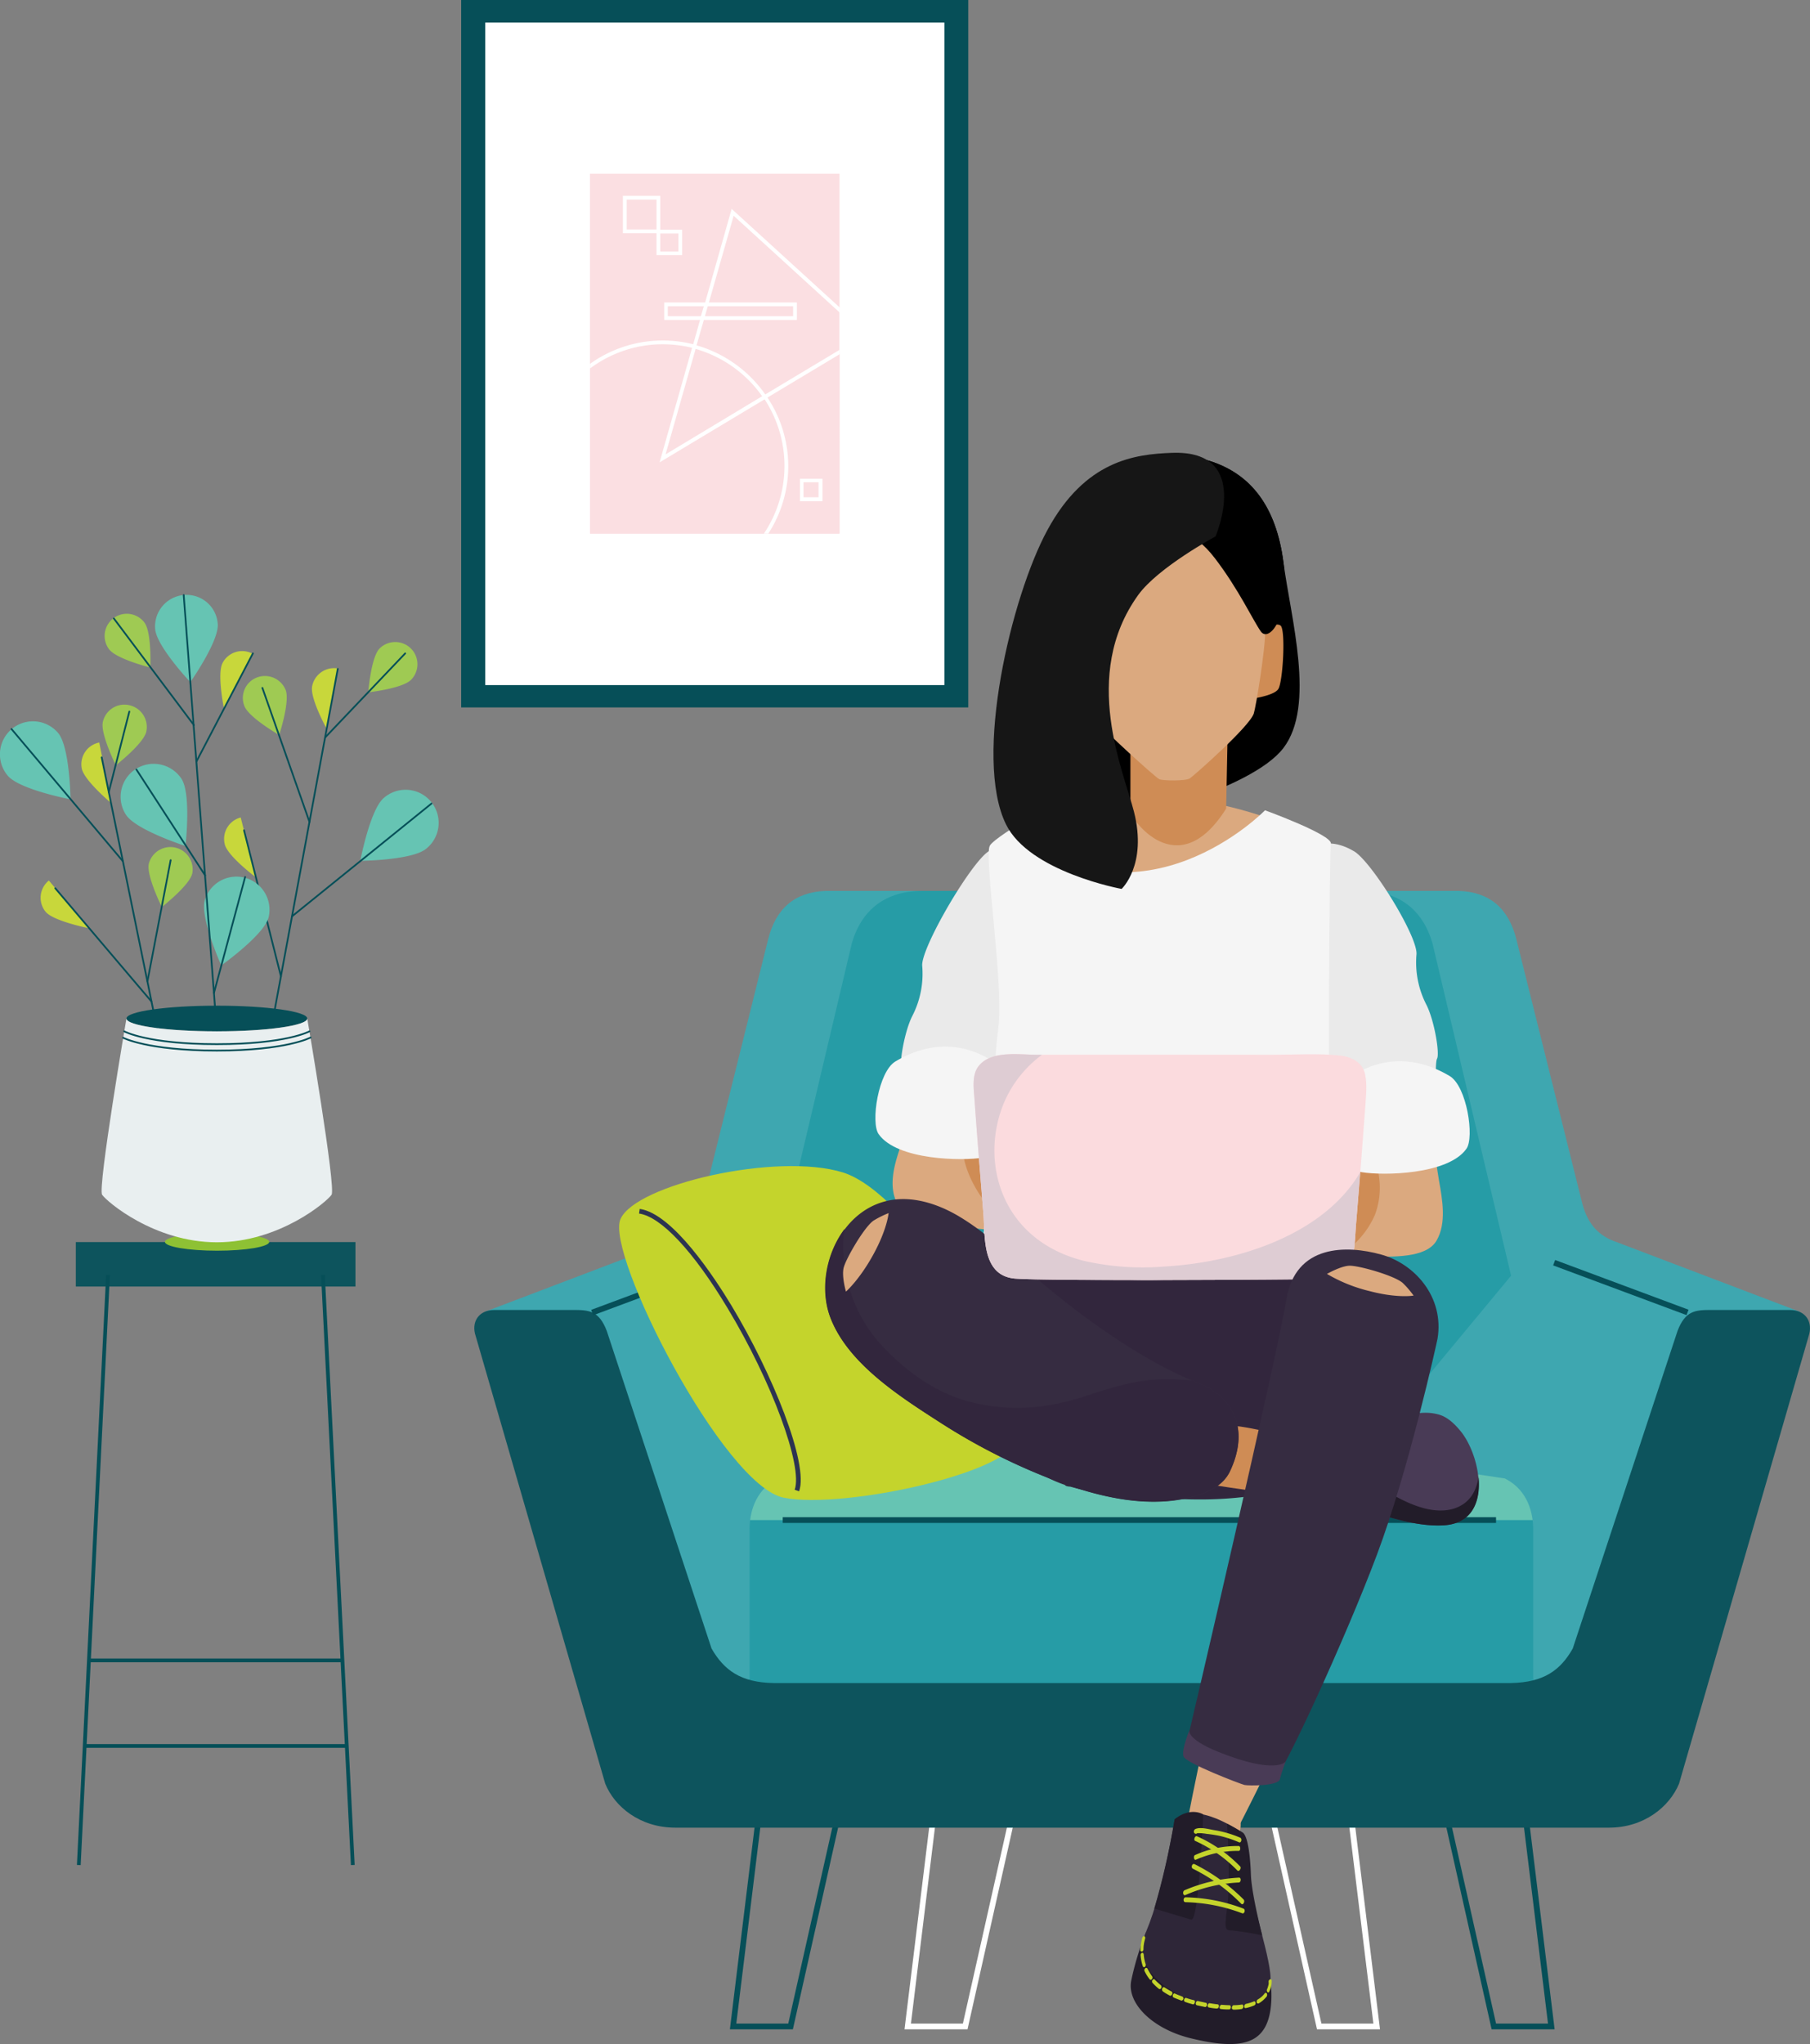 <svg id="ilustracion" xmlns="http://www.w3.org/2000/svg" xmlns:xlink="http://www.w3.org/1999/xlink" width="520.008" height="587" viewBox="0 0 520.008 587">
  <rect x="0" y="0" width="520.008" height="587" fill="#808080" stroke="none"/>
  <defs>
    <clipPath id="clip-path">
      <rect id="Rectángulo_5539" data-name="Rectángulo 5539" width="520.008" height="586.999" fill="none"/>
    </clipPath>
    <clipPath id="clip-path-2">
      <rect id="Rectángulo_5540" data-name="Rectángulo 5540" width="38.485" height="8.002" fill="none"/>
    </clipPath>
    <clipPath id="clip-path-4">
      <path id="Trazado_26978" data-name="Trazado 26978" d="M451.442,371.937s-4.127,1.523-5.969,4.636,4.128,40.2,2.413,52.519-2.6,52.71-5.271,66.49,0,35.881,0,35.881,17.336-12.511,53.471-12.511,53.662,11.3,53.662,11.3-5.27-52.265-6.287-64.2c-1.016-11.876-.445-87.511,0-90.05s-18.924-9.59-18.924-9.59-35.119,36.135-73.1,5.526" transform="translate(-441.43 -366.411)" fill="none"/>
    </clipPath>
  </defs>
  <rect id="Rectángulo_5525" data-name="Rectángulo 5525" width="145.682" height="203.155" transform="translate(132.495)" fill="#064f58"/>
  <rect id="Rectángulo_5526" data-name="Rectángulo 5526" width="131.901" height="190.263" transform="translate(139.417 6.478)" fill="#fff"/>
  <rect id="Rectángulo_5527" data-name="Rectángulo 5527" width="71.634" height="103.324" transform="translate(169.519 49.916)" fill="#fbdfe2"/>
  <g id="Grupo_29646" data-name="Grupo 29646" transform="translate(0 0.001)">
    <g id="Grupo_29645" data-name="Grupo 29645" clip-path="url(#clip-path)">
      <path id="Trazado_26914" data-name="Trazado 26914" d="M316.82,210.031a34.873,34.873,0,0,0,.19-38.548l-30.165,18.1,9.335-32.9a33.809,33.809,0,0,0-8.446-1.016,34.492,34.492,0,0,0-20.83,6.922v47.439Z" transform="translate(-97.405 -56.811)" fill="#fbdfe2"/>
      <rect id="Rectángulo_5528" data-name="Rectángulo 5528" width="5.207" height="5.207" transform="translate(189.695 67.043)" fill="#fbdfe2"/>
      <rect id="Rectángulo_5529" data-name="Rectángulo 5529" width="8.573" height="8.573" transform="translate(180.042 57.327)" fill="#fbdfe2"/>
      <path id="Trazado_26915" data-name="Trazado 26915" d="M296.5,127.533l1.969-6.986H288.178V115.53h11.749l7.621-26.863,30.991,28.26V78.57H266.9v54.551a35.936,35.936,0,0,1,29.594-5.589M276.367,95.717v-10.8H287.1v9.653h6.287v7.367h-7.367V95.653h-9.652Z" transform="translate(-97.405 -28.674)" fill="#fbdfe2"/>
      <path id="Trazado_26916" data-name="Trazado 26916" d="M367.944,160.17,347.3,172.554a35.828,35.828,0,0,1,.191,39.12h20.449Zm-4.89,42.231h-6.478v-6.478h6.478Z" transform="translate(-126.746 -58.453)" fill="#fbdfe2"/>
      <path id="Trazado_26917" data-name="Trazado 26917" d="M325.674,97.57l-7.113,24.894h25.275v5.017H317.1l-2.1,7.3a36.032,36.032,0,0,1,19.75,14.1l21.274-12.765v-10.8Z" transform="translate(-114.958 -35.607)" fill="#fbdfe2"/>
      <rect id="Rectángulo_5530" data-name="Rectángulo 5530" width="4.318" height="4.318" transform="translate(230.847 138.487)" fill="#fbdfe2"/>
      <path id="Trazado_26918" data-name="Trazado 26918" d="M344.243,138.47H319.73l-.826,2.858h25.339Z" transform="translate(-116.382 -50.534)" fill="#fbdfe2"/>
      <path id="Trazado_26919" data-name="Trazado 26919" d="M312.456,138.47H302.1v2.858h9.526Z" transform="translate(-110.251 -50.534)" fill="#fbdfe2"/>
      <path id="Trazado_26920" data-name="Trazado 26920" d="M309.741,157.77,301.1,188.062l27.752-16.638a35.1,35.1,0,0,0-19.115-13.654" transform="translate(-109.886 -57.577)" fill="#fbdfe2"/>
      <path id="Trazado_26921" data-name="Trazado 26921" d="M386.917,146.908l-7.113,4.318v1.207L388.7,147.1,379.8,138.97v1.461Z" transform="translate(-138.607 -50.716)" fill="#fff"/>
      <path id="Trazado_26922" data-name="Trazado 26922" d="M317.936,148.64l20.639-12.384v-1.27L317.3,147.751a36.26,36.26,0,0,0-19.75-14.1l2.1-7.3h26.736v-5.017H301.107l7.113-24.894,30.419,27.752V122.73L307.648,94.47l-7.621,26.863H288.278v5.017h10.288l-1.969,6.986A35.936,35.936,0,0,0,267,138.924v1.334a34.909,34.909,0,0,1,20.83-6.922,36.621,36.621,0,0,1,8.446,1.016l-9.335,32.9,30.165-18.1a34.873,34.873,0,0,1-.191,38.548h1.27a35.56,35.56,0,0,0-.254-39.056m-17.147-26.228H325.3v2.858H299.964Zm-11.495,2.858v-2.858h10.351l-.826,2.858Zm-.635,39.691,8.637-30.292a35.31,35.31,0,0,1,19.115,13.59Z" transform="translate(-97.441 -34.476)" fill="#fff"/>
      <path id="Trazado_26923" data-name="Trazado 26923" d="M361.8,222.948h6.541V216.47h-6.478v6.478Zm1.08-5.461H367.2V221.8h-4.318Z" transform="translate(-132.038 -78.999)" fill="#fff"/>
      <path id="Trazado_26924" data-name="Trazado 26924" d="M298.824,105.653V98.286h-6.287V88.57H281.8V99.3h9.653v6.287h7.367Zm-6.287-6.287h5.207v5.207h-5.207Zm-9.653-1.08V89.65h8.573v8.573h-8.573Z" transform="translate(-102.842 -32.323)" fill="#fff"/>
      <rect id="Rectángulo_5531" data-name="Rectángulo 5531" width="80.335" height="12.765" transform="translate(21.786 356.693)" fill="#0d545d"/>
      <rect id="Rectángulo_5532" data-name="Rectángulo 5532" width="169.691" height="1.08" transform="translate(22.098 535.572) rotate(-87.164)" fill="#064f58"/>
      <rect id="Rectángulo_5533" data-name="Rectángulo 5533" width="1.08" height="169.682" transform="translate(92.236 366.151) rotate(-2.899)" fill="#064f58"/>
      <rect id="Rectángulo_5534" data-name="Rectángulo 5534" width="75.318" height="1.08" transform="translate(24.326 500.851)" fill="#064f58"/>
      <rect id="Rectángulo_5535" data-name="Rectángulo 5535" width="72.841" height="1.08" transform="translate(25.532 476.274)" fill="#064f58"/>
      <path id="Trazado_26925" data-name="Trazado 26925" d="M104.579,560.11c0,1.4-6.732,2.54-14.987,2.54S74.6,561.507,74.6,560.11s6.732-2.54,14.987-2.54c8.319.063,14.987,1.143,14.987,2.54" transform="translate(-27.226 -203.481)" fill="#8ec134"/>
      <path id="Trazado_26926" data-name="Trazado 26926" d="M83.178,454.77c14.345,0,25.974,1.649,25.974,3.683s-11.63,3.683-25.974,3.683S57.2,460.487,57.2,458.453s11.629-3.683,25.974-3.683" transform="translate(-20.876 -165.965)" fill="#064f58"/>
      <path id="Trazado_26927" data-name="Trazado 26927" d="M122.145,309.675c1.334,3.239-1.842,12.955-1.842,12.955s-8.637-4.953-9.97-8.256a6.292,6.292,0,0,1,3.556-8.256,6.421,6.421,0,0,1,8.256,3.556" transform="translate(-40.093 -111.556)" fill="#9fca53"/>
      <path id="Trazado_26928" data-name="Trazado 26928" d="M178.925,301.125c-2.477,2.54-12.321,3.62-12.321,3.62s.762-10.034,3.239-12.574a6.377,6.377,0,0,1,9.082,8.954" transform="translate(-60.801 -105.927)" fill="#9fca53"/>
      <path id="Trazado_26929" data-name="Trazado 26929" d="M101.586,377.418c.889,3.429,8.891,9.4,8.891,9.4l-4.318-17.146a6.344,6.344,0,0,0-4.572,7.748" transform="translate(-36.999 -134.908)" fill="#c8d73b"/>
      <path id="Trazado_26930" data-name="Trazado 26930" d="M141.171,307.364c-.635,3.493,4.191,12.193,4.191,12.193l3.175-17.337a6.429,6.429,0,0,0-7.367,5.144" transform="translate(-51.498 -110.261)" fill="#c8d73b"/>
      <path id="Trazado_26931" data-name="Trazado 26931" d="M181.865,374.209c-4.064,3.3-18.861,3.429-18.861,3.429s2.794-14.8,6.8-18.1a9.5,9.5,0,1,1,12.066,14.67" transform="translate(-59.487 -130.43)" fill="#66c4b3"/>
      <line id="Línea_143" data-name="Línea 143" y1="103.324" x2="19.115" transform="translate(77.924 192.086)" fill="none" stroke="#064f58" stroke-linecap="round" stroke-linejoin="round" stroke-width="0.5"/>
      <line id="Línea_144" data-name="Línea 144" x1="10.605" y1="41.977" transform="translate(70.113 238.445)" fill="none" stroke="#064f58" stroke-linecap="round" stroke-linejoin="round" stroke-width="0.5"/>
      <line id="Línea_145" data-name="Línea 145" y1="32.388" x2="40.072" transform="translate(83.894 230.761)" fill="none" stroke="#064f58" stroke-linecap="round" stroke-linejoin="round" stroke-width="0.5"/>
      <line id="Línea_146" data-name="Línea 146" x2="13.527" y2="38.484" transform="translate(75.384 197.547)" fill="none" stroke="#064f58" stroke-linecap="round" stroke-linejoin="round" stroke-width="0.5"/>
      <line id="Línea_147" data-name="Línea 147" y1="24.132" x2="22.989" transform="translate(93.42 187.641)" fill="none" stroke="#064f58" stroke-linecap="round" stroke-linejoin="round" stroke-width="0.5"/>
      <path id="Trazado_26932" data-name="Trazado 26932" d="M58.733,280.022c2.159,2.794,1.715,12.955,1.715,12.955s-9.653-2.413-11.812-5.207a6.364,6.364,0,1,1,10.1-7.748" transform="translate(-17.261 -101.272)" fill="#9fca53"/>
      <path id="Trazado_26933" data-name="Trazado 26933" d="M100.332,297.812c-1.651,3.112.381,13.019.381,13.019l8.192-15.686a6.345,6.345,0,0,0-8.573,2.667" transform="translate(-36.38 -107.441)" fill="#c8d73b"/>
      <path id="Trazado_26934" data-name="Trazado 26934" d="M88.156,277.3c.444,4.953-7.875,16.766-7.875,16.766s-9.716-10.288-10.1-15.241a9.038,9.038,0,0,1,8.256-9.78,8.944,8.944,0,0,1,9.717,8.256" transform="translate(-25.6 -98.174)" fill="#66c4b3"/>
      <path id="Trazado_26935" data-name="Trazado 26935" d="M110.848,408.009c-1.334,5.08-13.591,13.781-13.591,13.781s-6.1-13.59-4.763-18.671a9.5,9.5,0,0,1,18.354,4.89" transform="translate(-33.686 -144.543)" fill="#66c4b3"/>
      <path id="Trazado_26936" data-name="Trazado 26936" d="M72.056,349.7c2.858,4.382,1.143,19.306,1.143,19.306s-14.225-4.572-17.083-8.954a9.469,9.469,0,0,1,2.794-13.146A9.594,9.594,0,0,1,72.056,349.7" transform="translate(-19.915 -126.054)" fill="#66c4b3"/>
      <line id="Línea_148" data-name="Línea 148" x2="9.526" y2="125.297" transform="translate(52.776 170.875)" fill="none" stroke="#064f58" stroke-linecap="round" stroke-linejoin="round" stroke-width="0.5"/>
      <line id="Línea_149" data-name="Línea 149" x2="22.989" y2="30.61" transform="translate(32.708 177.607)" fill="none" stroke="#064f58" stroke-linecap="round" stroke-linejoin="round" stroke-width="0.5"/>
      <line id="Línea_150" data-name="Línea 150" x1="16.194" y2="30.991" transform="translate(56.459 187.641)" fill="none" stroke="#064f58" stroke-linecap="round" stroke-linejoin="round" stroke-width="0.5"/>
      <line id="Línea_151" data-name="Línea 151" x2="19.75" y2="30.419" transform="translate(39.186 220.981)" fill="none" stroke="#064f58" stroke-linecap="round" stroke-linejoin="round" stroke-width="0.5"/>
      <line id="Línea_152" data-name="Línea 152" x1="8.954" y2="33.277" transform="translate(61.476 251.845)" fill="none" stroke="#064f58" stroke-linecap="round" stroke-linejoin="round" stroke-width="0.5"/>
      <path id="Trazado_26937" data-name="Trazado 26937" d="M58.972,326.341c-.7,3.429-8.764,9.716-8.764,9.716s-4.445-8.954-3.747-12.384a6.337,6.337,0,0,1,7.557-4.89,6.41,6.41,0,0,1,4.953,7.557" transform="translate(-16.928 -116.283)" fill="#9fca53"/>
      <path id="Trazado_26938" data-name="Trazado 26938" d="M79.772,390.441c-.7,3.429-8.764,9.716-8.764,9.716s-4.445-8.954-3.747-12.384a6.4,6.4,0,0,1,12.511,2.667" transform="translate(-24.519 -139.676)" fill="#9fca53"/>
      <path id="Trazado_26939" data-name="Trazado 26939" d="M36.931,343.264c.7,3.429,8.446,9.907,8.446,9.907l-3.43-17.4a6.356,6.356,0,0,0-5.016,7.494" transform="translate(-13.431 -122.537)" fill="#c8d73b"/>
      <path id="Trazado_26940" data-name="Trazado 26940" d="M19.789,407.124c2.223,2.731,12.511,4.763,12.511,4.763L20.742,398.17a6.362,6.362,0,0,0-.953,8.954" transform="translate(-6.704 -145.309)" fill="#c8d73b"/>
      <path id="Trazado_26941" data-name="Trazado 26941" d="M16.705,329.534c3.365,4,3.556,19.052,3.556,19.052s-14.669-2.794-18.035-6.8a9.485,9.485,0,1,1,14.479-12.257" transform="translate(0 -119.032)" fill="#66c4b3"/>
      <line id="Línea_153" data-name="Línea 153" x2="15.94" y2="78.112" transform="translate(29.215 217.488)" fill="none" stroke="#064f58" stroke-linecap="round" stroke-linejoin="round" stroke-width="0.5"/>
      <line id="Línea_154" data-name="Línea 154" x2="32.007" y2="37.976" transform="translate(3.305 209.359)" fill="none" stroke="#064f58" stroke-linecap="round" stroke-linejoin="round" stroke-width="0.5"/>
      <line id="Línea_155" data-name="Línea 155" x1="5.906" y2="23.116" transform="translate(31.248 204.343)" fill="none" stroke="#064f58" stroke-linecap="round" stroke-linejoin="round" stroke-width="0.5"/>
      <line id="Línea_156" data-name="Línea 156" x1="6.668" y2="34.801" transform="translate(42.361 247.018)" fill="none" stroke="#064f58" stroke-linecap="round" stroke-linejoin="round" stroke-width="0.5"/>
      <line id="Línea_157" data-name="Línea 157" x2="27.625" y2="32.515" transform="translate(15.879 255.084)" fill="none" stroke="#064f58" stroke-linecap="round" stroke-linejoin="round" stroke-width="0.5"/>
      <path id="Trazado_26942" data-name="Trazado 26942" d="M105.055,460.57h0c0,2.032-11.622,3.683-25.974,3.683S53.106,462.6,53.106,460.57c0,0-8.319,48.645-6.986,50.614s14.988,13.654,32.959,13.654,31.626-11.685,32.96-13.654-6.986-50.614-6.986-50.614" transform="translate(-16.779 -168.082)" fill="#e9eff0"/>
      <path id="Trazado_26943" data-name="Trazado 26943" d="M56.2,466.37s6.6,3.683,26.609,3.683,26.61-3.683,26.61-3.683" transform="translate(-20.511 -170.198)" fill="none" stroke="#064f58" stroke-linecap="round" stroke-linejoin="round" stroke-width="0.5"/>
      <path id="Trazado_26944" data-name="Trazado 26944" d="M55.7,469.233s6.922,3.683,26.926,3.683,26.927-3.747,26.927-3.747" transform="translate(-20.329 -171.22)" fill="none" stroke="#064f58" stroke-linecap="round" stroke-linejoin="round" stroke-width="0.5"/>
      <path id="Trazado_26945" data-name="Trazado 26945" d="M684,877.964H665.9l-15.5-69.094h25.148Zm-16.829-1.651h14.924l-8.065-65.855H652.374Z" transform="translate(-237.361 -295.191)" fill="#064f58"/>
      <path id="Trazado_26946" data-name="Trazado 26946" d="M348.3,877.964H330.2l8.446-69.094H363.8Zm-16.257-1.651H346.97l14.8-65.855H340.111Z" transform="translate(-120.506 -295.191)" fill="#064f58"/>
      <path id="Trazado_26947" data-name="Trazado 26947" d="M605,877.964H586.9l-15.5-69.094h25.148Zm-16.829-1.651h14.924l-8.065-65.855H573.374Z" transform="translate(-208.53 -295.191)" fill="#fff"/>
      <path id="Trazado_26948" data-name="Trazado 26948" d="M427.3,877.964H409.2l8.446-69.094H442.8Zm-16.257-1.651H425.97l14.8-65.855H419.111Z" transform="translate(-149.336 -295.191)" fill="#fff"/>
      <path id="Trazado_26949" data-name="Trazado 26949" d="M371.35,637.283H497.6l20-1.651,35.627,9.907L564.979,666.5l8.827,43.311-11.431,22.037L395.8,737.368,291.9,719.015l3.683-40.771,23.751-34.166,28.387-13.908Z" transform="translate(-106.528 -229.976)" fill="#269ca6"/>
      <path id="Trazado_26950" data-name="Trazado 26950" d="M571.767,666.5h0l-11.749-20.957-35.627-9.907-20,1.651H378.138l-23.624-7.113-28.387,13.908L310.5,666.5Z" transform="translate(-113.316 -229.976)" fill="#66c4b3"/>
      <path id="Trazado_26951" data-name="Trazado 26951" d="M219.4,523.721l52.456-19.941c5.334-1.778,8.383-5.207,9.97-10.923l18.925-76.08c2.223-8.891,7.684-13.59,16.511-13.908h28.768l-14.733,81.8L280.37,529.818H236.614Z" transform="translate(-80.07 -147.024)" fill="#3ea7b0"/>
      <path id="Trazado_26952" data-name="Trazado 26952" d="M741.4,523.721l-52.456-19.941c-5.334-1.778-8.383-5.207-9.97-10.923l-18.988-76.08c-2.223-8.891-7.685-13.59-16.511-13.908H614.705l14.733,81.8,50.932,45.153h43.756Z" transform="translate(-224.332 -147.024)" fill="#3ea7b0"/>
      <path id="Trazado_26953" data-name="Trazado 26953" d="M305.31,688.259v-43.12c.064-6.1,2.54-11.622,8.129-14.416l41.279-6.224c7.43-32.515-15.94-61.855-43.247-59.5l-51.376,18.1L246.5,622.657l9.208,30.673,22.735,30.292,22.862,8.319Z" transform="translate(-89.96 -206.142)" fill="#3ea7b0"/>
      <path id="Trazado_26954" data-name="Trazado 26954" d="M664.41,688.259v-43.12c-.064-6.1-2.54-11.622-8.129-14.416L615,624.5c-7.43-32.515,15.94-61.855,43.247-59.5l51.376,18.1,6.859,20.512L709.627,638.6s-9.081,37.722-9.081,38.8-6.351,26.164-6.351,26.164H670.443Z" transform="translate(-223.932 -206.142)" fill="#3ea7b0"/>
      <path id="Trazado_26955" data-name="Trazado 26955" d="M539.179,417.794c-2.858-9.589-9.653-14.924-20.258-14.924H392.671c-10.605,0-17.4,5.334-20.258,14.924L349.8,513.37l42.612,52.011H518.667l43.12-52.011Z" transform="translate(-127.659 -147.024)" fill="#269ca6"/>
      <path id="Trazado_26956" data-name="Trazado 26956" d="M592.516,592.37H569.844c-4.445,0-7.367.19-9.59,6.033l-30.1,91.194c-3.557,6.287-8.383,9.716-17.655,9.907H300.389c-9.208-.19-14.035-3.62-17.655-9.907l-30.1-91.194c-2.223-5.843-5.144-6.033-9.589-6.033H220.372c-4.7,0-6.732,3.62-5.4,7.494L252.188,728.4c2.667,6.6,9.97,12.638,20.131,12.638H540.567c10.1,0,17.4-6.033,20.131-12.638l37.215-128.472c1.334-3.937-.7-7.557-5.4-7.557" transform="translate(-78.307 -216.181)" fill="#0d545d"/>
      <rect id="Rectángulo_5536" data-name="Rectángulo 5536" width="204.933" height="1.651" transform="translate(224.877 435.694)" fill="#064f58"/>
      <rect id="Rectángulo_5537" data-name="Rectángulo 5537" width="40.898" height="1.651" transform="matrix(0.937, -0.349, 0.349, 0.937, 169.849, 376.157)" fill="#064f58"/>
      <rect id="Rectángulo_5538" data-name="Rectángulo 5538" width="1.651" height="40.898" transform="matrix(0.349, -0.937, 0.937, 0.349, 446.214, 363.389)" fill="#064f58"/>
      <path id="Trazado_26957" data-name="Trazado 26957" d="M344.369,529.127c-18.925-5.842-59.505,3.429-63.887,13.4s29.594,76.588,46.931,80.017c17.4,3.429,66.681-7.494,66.935-17.147-.7-22.544-31.118-70.428-49.978-76.27" transform="translate(-102.219 -192.438)" fill="#c4d42c"/>
      <path id="Trazado_26958" data-name="Trazado 26958" d="M335.082,627.767l-1.27-.445c2.413-6.668-6.541-31.054-19.306-52.2-9.843-16.384-19.115-26.228-25.4-27.117l.19-1.334c9.526,1.334,21.592,19.877,26.355,27.752,11.685,19.369,22.291,45.47,19.433,53.345" transform="translate(-105.506 -199.503)" fill="#2c3451"/>
    </g>
  </g>
  <g id="Grupo_29648" data-name="Grupo 29648" transform="translate(312.26 272.3)">
    <g id="Grupo_29647" data-name="Grupo 29647" clip-path="url(#clip-path-2)">
      <path id="Trazado_26959" data-name="Trazado 26959" d="M529.744,428.778l.445,3.937c-16,7.938-37.913,1.969-37.913,1.969l-.572-4.064,7.113.826a75.621,75.621,0,0,0,25.91-1.461Z" transform="translate(-491.704 -428.779)" fill="#f4d5ab"/>
    </g>
  </g>
  <g id="Grupo_29650" data-name="Grupo 29650" transform="translate(0 0.001)">
    <g id="Grupo_29649" data-name="Grupo 29649" clip-path="url(#clip-path)">
      <path id="Trazado_26960" data-name="Trazado 26960" d="M444.9,379.847c-.191.445,5.207,25.847,10.478,46.3,5.778,22.354,10.8,49.28,12.447,51.313,12.828,15.876,44.9,21.274,59.949,2.35l10.1-53.662,10.732-47.82c-2.731-5.843-33.785-18.036-52.328-17.464-26.99.762-49.153,13.4-51.376,18.988" transform="translate(-162.362 -131.686)" fill="#dba97f"/>
      <path id="Trazado_26961" data-name="Trazado 26961" d="M597.025,383.668c5.08,3.048,18.417,24.577,17.909,29.657a26.442,26.442,0,0,0,2.858,14.416c2.286,4.509,3.874,14.035,3.048,15.5s-.063,16.893.635,21.465-1.143,16.512-22.036,16.766-23.942-33.531-28.387-48.391c-4.382-14.86,3.81-62.553,25.974-49.407" transform="translate(-207.986 -139.19)" fill="#eaeaea"/>
      <path id="Trazado_26962" data-name="Trazado 26962" d="M461.013,376.74l4.382,33.277a150.027,150.027,0,0,0-4.509,15.622c-1.334,6.541,4.255,23.434,4.255,23.434s17.655,4.636,34.293-3.937a24.267,24.267,0,0,1,5.589-.254c1.905.254,12.638,8.129,35.5,3.239,0,0,2.286-4.255,2.985-15.686.635-11.431-5.334-22.735-5.334-22.735l5.334-33.4-2.731-.826-5.716,33.658s-12.955,7.748-20.449,15.5A47.452,47.452,0,0,0,504.26,441.9l-4.064.254s-1.524-22.417-31.5-32.578l-4.763-34.1Z" transform="translate(-168.122 -137.025)" fill="#405361"/>
      <path id="Trazado_26963" data-name="Trazado 26963" d="M523.256,570.063a2.826,2.826,0,0,0-5.652.064,2.793,2.793,0,0,0,2.858,2.794,2.833,2.833,0,0,0,2.794-2.858" transform="translate(-188.895 -207.02)" fill="#ffece0"/>
      <path id="Trazado_26964" data-name="Trazado 26964" d="M559.8,560.87s7.748,11.812,10.859,15.051,13.082,9.272,13.082,9.272a115.68,115.68,0,0,1-12.32-13.463A49.123,49.123,0,0,0,559.8,560.87" transform="translate(-204.297 -204.685)" fill="#32263d"/>
      <path id="Trazado_26965" data-name="Trazado 26965" d="M475.746,560.87S468,572.682,464.886,575.921s-13.082,9.272-13.082,9.272a115.682,115.682,0,0,0,12.32-13.463,49.123,49.123,0,0,1,11.622-10.859" transform="translate(-164.883 -204.685)" fill="#32263d"/>
      <path id="Trazado_26966" data-name="Trazado 26966" d="M520.6,528.488c5.081-1.778,10.224-2.985,15.241-5.017,3.239-1.334,6.478-2.223,9.843-.826,2.477,1.016,11.177,3.81,14.416,3.175,6.414-1.143,14.416-2.159,16.384-2.6-2.032-3.747-3.937-7.621-5.843-11.367-1.143-2.223-5.017-8.129-2.858-10.732,2.413-2.858,20.766-3.429,24.767-3.556,3.493-.127,6.224.508,6.732,2.858,1.334,6.668,1.905,13.527,3.048,20.195.953,5.4,2.223,12.193-.7,17.21-2.985,5.207-13.082,4.572-18.29,4.636-6.859.064-28.2-1.651-31.562-2.985-1.27.127-2.6.19-3.874.19-4.382-.127-8.51-1.588-12.7-2.6-4-.953-8-2.032-11.939-3.112-1.524-.381-4.826-.889-5.461-2.54-.826-1.651,1.461-2.477,2.794-2.921" transform="translate(-188.905 -181.576)" fill="#dba97f"/>
      <path id="Trazado_26967" data-name="Trazado 26967" d="M591.869,501.036a16.8,16.8,0,0,0,1.715-3.366H592.5c-3.937.127-22.354.635-24.767,3.556-2.159,2.6,1.778,8.51,2.858,10.732,1.905,3.81,3.81,7.621,5.843,11.368-1.969.445-9.97,1.4-16.385,2.6-3.175.572-11.876-2.159-14.416-3.175-3.429-1.4-6.6-.508-9.843.826-5.017,2.032-10.161,3.175-15.241,5.017-1.334.508-3.62,1.27-2.921,3.048.635,1.651,3.937,2.159,5.461,2.54,4,1.08,7.938,2.159,11.939,3.112,4.191,1.016,8.319,2.477,12.7,2.6a19.806,19.806,0,0,0,3.874-.191c2.286.889,12.955,2.032,21.655,2.6A25.186,25.186,0,0,0,583.867,530.5a21.991,21.991,0,0,0,1.207-10.732c-.444-3.683-1.143-6.922.572-10.479,1.461-3.112,4.445-5.4,6.224-8.256" transform="translate(-188.858 -181.621)" fill="#cf8c55"/>
      <path id="Trazado_26968" data-name="Trazado 26968" d="M486.109,523.831c-4.7-2.6-9.653-4.572-14.225-7.367-3.048-1.842-6.033-3.239-9.589-2.35-2.667.635-11.685,1.969-14.733.889-6.16-2.159-13.908-4.445-15.749-5.144,2.6-3.366,5.081-6.859,7.621-10.288,1.461-1.969,6.287-7.24,4.572-10.161-1.905-3.239-19.941-6.732-23.878-7.43-3.429-.635-6.224-.508-7.113,1.778-2.35,6.351-4,13.082-6.287,19.433-1.842,5.207-4.191,11.685-2.1,17.083,2.159,5.589,12.193,6.6,17.337,7.494,6.8,1.207,28.07,2.921,31.689,2.1a20.246,20.246,0,0,0,3.81.762c4.318.571,8.637-.191,12.955-.508,4.128-.318,8.192-.762,12.32-1.143,1.524-.127,4.89-.127,5.779-1.651.953-1.651-1.207-2.794-2.413-3.493" transform="translate(-147.366 -175.775)" fill="#dba97f"/>
      <path id="Trazado_26969" data-name="Trazado 26969" d="M485.483,513.414c-4.7-2.6-9.653-4.572-14.225-7.367-3.048-1.842-6.033-3.239-9.589-2.35-2.667.635-11.685,1.969-14.733.889-6.16-2.159-13.908-4.445-15.749-5.144,2.6-3.366,5.08-6.859,7.621-10.288,1.461-1.969,6.287-7.24,4.572-10.161-1.905-3.239-19.941-6.732-23.878-7.43-2.6-.508-4.826-.572-6.1.445a21.282,21.282,0,0,0,3.874,5.843c2.858,3.112,6.922,5.144,10.1,7.875,4.318,3.747.635,8.827.127,13.273-1.461,13.273,14.162,26.418,7.875,19.877,7.684.635,15.686,1.016,17.718.572a20.251,20.251,0,0,0,3.81.762c4.318.572,8.637-.191,12.955-.508,4.128-.318,8.192-.762,12.32-1.143,1.524-.127,4.89-.127,5.779-1.651.889-1.651-1.207-2.794-2.477-3.493" transform="translate(-150.869 -171.963)" fill="#cf8c55"/>
      <path id="Trazado_26970" data-name="Trazado 26970" d="M500.369,311.1c.126.381,37.15-8.256,46.486-20.449s2.1-37.4,0-53.408-9.4-25.4-21.338-29.086c-11.875-3.683-25.211,21.973-25.211,21.973s-10.289,16.512-12.13,30.927c-.953,8.065,12.194,50.042,12.194,50.042" transform="translate(-178.138 -75.835)"/>
      <path id="Trazado_26971" data-name="Trazado 26971" d="M511.4,336.9v18.671c0,1.651,13.463,21.4,27.5-.889l.382-19.115Z" transform="translate(-186.633 -122.464)" fill="#cf8c55"/>
      <path id="Trazado_26972" data-name="Trazado 26972" d="M565.483,284.483s6.6-2.985,8.129-1.778c1.524,1.143.7,16.13-.635,18.226-1.334,2.159-9.272,3.048-9.272,3.048a69.567,69.567,0,0,0,1.778-19.5" transform="translate(-205.72 -103.066)" fill="#cf8c55"/>
      <path id="Trazado_26973" data-name="Trazado 26973" d="M489.262,284.483s-6.605-2.985-8.129-1.778c-1.524,1.143-.7,16.13.635,18.226,1.334,2.159,9.272,3.048,9.272,3.048a74.635,74.635,0,0,1-1.778-19.5" transform="translate(-175.286 -103.066)" fill="#cf8c55"/>
      <path id="Trazado_26974" data-name="Trazado 26974" d="M538.914,243.635c-.826,3.3-48.01-1.207-48.709-.508s-2.032,27.625-1.905,30.864,2.985,19.052,4.826,21.655c1.524,2.223,17.147,16.448,18.163,16.829.953.445,7.557.572,8.764-.254s17.083-14.8,18.353-18.607c.571-1.651,3.366-18.544,3.3-24.132-.191-7.113-2.794-25.847-2.794-25.847" transform="translate(-178.198 -88.7)" fill="#dba97f"/>
      <path id="Trazado_26975" data-name="Trazado 26975" d="M562.358,237.238c-2.1-16-9.4-25.4-21.338-29.086-11.876-3.683-10.351,20.7-10.351,20.7s5.334-1.524,12.066,7.367c6.8,8.891,10.859,17.718,13.146,20.957s8.573-3.874,6.478-19.941" transform="translate(-193.64 -75.825)"/>
      <path id="Trazado_26976" data-name="Trazado 26976" d="M432.582,383.628c-5.08,3.048-19.624,27.879-19.179,32.959A26.431,26.431,0,0,1,410.544,431c-2.286,4.509-3.874,14.035-3.048,15.5s.063,11.114-.635,15.686,3.175,9.335,24.132,9.526S452.9,451.2,457.349,436.338c4.382-14.86-2.6-65.919-24.767-52.71" transform="translate(-148.454 -139.214)" fill="#eaeaea"/>
    </g>
  </g>
  <g id="Grupo_29652" data-name="Grupo 29652" transform="translate(280.333 232.693)">
    <g id="Grupo_29651" data-name="Grupo 29651" clip-path="url(#clip-path-4)">
      <path id="Trazado_26977" data-name="Trazado 26977" d="M470.748,357.011s-23.5,13.019-25.275,16.13,4.128,40.2,2.413,52.519-2.6,52.71-5.271,66.49,0,35.881,0,35.881,17.337-12.511,53.472-12.511,53.662,11.3,53.662,11.3-5.271-52.265-6.287-64.2c-1.016-11.876-.445-87.511,0-90.051s-22.354-14.162-22.354-14.162-28.9,8.256-50.36-1.4" transform="translate(-441.43 -362.981)" fill="#f5f5f5"/>
    </g>
  </g>
  <g id="Grupo_29654" data-name="Grupo 29654" transform="translate(0 0.001)">
    <g id="Grupo_29653" data-name="Grupo 29653" clip-path="url(#clip-path)">
      <path id="Trazado_26979" data-name="Trazado 26979" d="M500.794,204.758c-10.732.381-25.021,2.159-35.881,22.227-10.288,18.925-21.338,65.157-11.876,84.463,6.732,13.717,33.214,18.544,33.214,18.544s7.43-6.859,3.556-22.163c-2.858-11.3-15.432-39.12,1.207-62.236,5.779-8,22.227-16.829,22.227-16.829s10.669-24.831-12.447-24.005" transform="translate(-164.02 -74.718)" fill="#161616"/>
      <path id="Trazado_26980" data-name="Trazado 26980" d="M536.048,569.285c-.318.064-.7.191-1.016.254-9.145,1.651-18.226,3.429-27.562,4.382a207.984,207.984,0,0,1-35.563.762c-2.413-.191-4.89-.381-7.3-.7-2.794-.572-5.589-1.143-8.446-1.778-3.81-1.08-7.621-2.35-11.558-3.175-13.209-2.794-21.02,8.891-16.766,22.926a101.856,101.856,0,0,0,8.446,19.052,51.38,51.38,0,0,0,15.813,18.1,38.431,38.431,0,0,0,9.526,4.826,1.079,1.079,0,0,0,.635.381,4.9,4.9,0,0,0,.953.127,58.961,58.961,0,0,0,15.749,2.223c15.3,1.842,31.054,2.477,45.724-1.461a62.465,62.465,0,0,0,11.622-4.382,43.92,43.92,0,0,0,16.13-9.145,61.54,61.54,0,0,0,6.986-7.684c3.3-3.239-17.274-46.3-23.37-44.708" transform="translate(-155.71 -207.512)" fill="#32263d"/>
      <path id="Trazado_26981" data-name="Trazado 26981" d="M626.458,644.008c-1.588-1.905-3.62-3.937-6.16-4.636-4.445-1.27-8.637.064-12.955,1.143-9.335,2.35-17.464-3.62-26.736-.889-6.287,1.842-11.876,6.732-13.273,12.955-.826,3.556.127,6.478,2.159,8.383a8.984,8.984,0,0,0,4.763,3.112,23.729,23.729,0,0,0,5.97.508,101.564,101.564,0,0,1,10.8.635c10.161,1.334,20,6.414,30.356,5.97,14.8-.635,11.177-19.877,5.08-27.18" transform="translate(-206.936 -233.145)" fill="#493b56"/>
      <path id="Trazado_26982" data-name="Trazado 26982" d="M621.578,671.24c8.446-.381,10.859-6.922,10.224-13.781-.7,4-2.54,7.494-7.049,8.954-5.652,1.778-12.193-.953-17.02-3.62-7.811-4.382-17.972-14.543-13.971-22.862-4.255-.826-8.446-1.524-12.955-.19-6.287,1.842-11.875,6.732-13.273,12.955-.826,3.556.127,6.478,2.159,8.383a8.984,8.984,0,0,0,4.763,3.112,23.732,23.732,0,0,0,5.97.508,101.566,101.566,0,0,1,10.8.635c10.1,1.27,19.941,6.414,30.356,5.906" transform="translate(-207.009 -233.196)" fill="#221c29"/>
      <path id="Trazado_26983" data-name="Trazado 26983" d="M568.388,650.991c-.953-3.366-5.461-3.937-8.51-4.509-6.351-1.27-17.274-4.128-22.862.381-4.509,3.683-3.493,12.51.762,13.654,4.318,1.143,17.02,2.731,20.068,3.239,8.7,1.27,12.384-6.414,10.542-12.765" transform="translate(-194.908 -235.174)" fill="#cf8c55"/>
      <path id="Trazado_26984" data-name="Trazado 26984" d="M480.927,595.218c-19.433-7.557-39.628-24.005-46.994-30.356-7.176-6.16-14.289-13.082-22.545-17.909-5.461-3.175-12.193-5.461-18.671-4.509-15.432,2.286-22.672,21.211-17.782,33.976,5.017,12.955,19.5,22.291,31.054,29.721a176.46,176.46,0,0,0,36.2,17.972c11.241,3.937,23.941,6.732,35.817,3.874,4.763-1.143,9.59-3.175,11.686-7.621,6.16-13.209-.382-21.909-8.764-25.148" transform="translate(-136.278 -197.882)" fill="#362c41"/>
      <path id="Trazado_26985" data-name="Trazado 26985" d="M480.873,600.124c-.7-.254-1.461-.572-2.159-.889a63.154,63.154,0,0,0-8.51-.381c-7.684.191-14.669,2.413-21.845,4.763-10.923,3.62-21.274,4.636-32.578,1.969-10.224-2.413-18.8-8.637-25.783-15.94a41.39,41.39,0,0,1-10.034-17.972c-1.27-5.017-2.032-10.732-1.08-16-5.461,7.24-7.176,17.591-4.064,25.593,5.017,12.955,19.5,22.291,31.054,29.721a176.469,176.469,0,0,0,36.2,17.972c11.24,3.937,23.942,6.732,35.817,3.874,4.763-1.143,9.589-3.175,11.684-7.621,6.224-13.146-.318-21.846-8.7-25.085" transform="translate(-136.224 -202.788)" fill="#32263d"/>
      <path id="Trazado_26986" data-name="Trazado 26986" d="M401.79,477.527c-4.953,2.921-7.176,17.655-4.826,20.893,5.271,7.494,24.005,7.748,30.038,6.732,6.478-1.08,10.605-12.574,10.034-20.195-.191-2.1-14.8-19.56-35.246-7.43" transform="translate(-144.526 -172.718)" fill="#f5f5f5"/>
      <path id="Trazado_26987" data-name="Trazado 26987" d="M635.52,484.127c4.953,2.921,7.176,17.655,4.827,20.893-5.271,7.494-24.005,7.748-30.038,6.732-6.478-1.08-10.605-12.574-10.034-20.195.191-2.1,14.8-19.56,35.246-7.43" transform="translate(-219.047 -175.127)" fill="#f5f5f5"/>
      <path id="Trazado_26988" data-name="Trazado 26988" d="M552.953,482.578c-.7-3.62-4.064-5.207-7.494-5.525-6.287-.635-12.765-.19-19.115-.19-9.78,0-54.805-.064-67.57,0-5.08,0-13.082-1.334-16.766,3.112-2.032,2.413-1.588,6.224-1.334,9.145.762,10.923,1.651,21.783,2.54,32.705.191,2.032.191,4.445.381,6.859.445,5.906,1.842,11.812,8.7,12.447,8.637.762,81.351.318,86.812.127,3.937-.127,8.446-.889,9.843-5.144,1.08-3.175,1.08-6.732,1.334-10.034.445-5.716.953-11.495,1.4-17.21.445-5.525.826-11.113,1.27-16.638.191-3.239.635-6.478,0-9.653" transform="translate(-160.739 -173.959)" fill="#fbdbde"/>
      <path id="Trazado_26989" data-name="Trazado 26989" d="M494.909,537.7a75.932,75.932,0,0,1-22.735-1.651c-23.942-5.969-30.229-28.768-22.8-45.851a33.386,33.386,0,0,1,10.732-13.336h-1.334c-5.08,0-13.082-1.334-16.766,3.112-2.032,2.413-1.588,6.224-1.334,9.145.762,10.923,1.651,21.783,2.54,32.705.191,2.032.191,4.445.381,6.859.445,5.906,1.842,11.812,8.7,12.447,8.637.762,81.351.318,86.812.127,3.937-.127,8.446-.889,9.843-5.144,1.08-3.175,1.08-6.732,1.333-10.034.445-5.144.826-10.288,1.207-15.432-10.416,17.782-34.928,25.847-56.584,27.053" transform="translate(-160.739 -173.959)" fill="#deccd3"/>
      <path id="Trazado_26990" data-name="Trazado 26990" d="M394.487,548.57s-.381,4.572-4.382,11.876-7.875,10.669-7.875,10.669-1.207-4.128-.7-6.668,6.224-12.384,8.827-13.844a27.608,27.608,0,0,1,4.128-2.032" transform="translate(-139.192 -200.197)" fill="#dba97f"/>
      <path id="Trazado_26991" data-name="Trazado 26991" d="M561.207,633.5c-1.651,9.145-24.958,115.707-24.7,118.057.254,2.413,10.605,7.938,13.082,2.731,1.016-2.1,38.04-72.143,44.962-110.055,4.064-22.036-28.2-39.564-33.341-10.732" transform="translate(-195.792 -225.687)" fill="#dba97f"/>
      <path id="Trazado_26992" data-name="Trazado 26992" d="M608.7,590.717c-.127.762-8.192,37.468-17.4,61.982s-27.053,62.934-28.959,63.7-6.668.127-15.686-3.3c-8.7-3.3-10.8-3.429-10.288-5.271,1.08-4.255,26.291-112.278,28.9-128.345,2.6-16.13,17.528-15.686,27.18-13.019,9.653,2.6,18.29,12.193,16.257,24.259" transform="translate(-195.716 -206.209)" fill="#362c41"/>
      <path id="Trazado_26993" data-name="Trazado 26993" d="M564.682,791.388s-1.143,3.048-1.651,5.08c-.445,1.969-8.891,1.905-10.161,1.651-1.27-.318-16.892-6.287-17.528-8.192s1.715-7.557,1.715-7.557-1.08,2.413,8.065,6.16c16.893,6.8,19.56,2.858,19.56,2.858" transform="translate(-195.33 -285.52)" fill="#493b56"/>
      <path id="Trazado_26994" data-name="Trazado 26994" d="M544.883,823.111s-1.842,23.561,0,35.373c1.4,9.081.254,14.479-3.937,15.813-10.732,3.366-18.8,2.985-21.719,1.334-4.89-2.667-1.016-11.24.381-15.622,2.413-7.621,2.858-12.193,4-15.622a166.64,166.64,0,0,0,6.16-24.2c1.969-7.938,17.083-6.6,15.114,2.921" transform="translate(-188.613 -297.43)" fill="#dba97f"/>
      <path id="Trazado_26995" data-name="Trazado 26995" d="M515.962,873.67a79.4,79.4,0,0,0-4.255,13.844c-1.4,6.478,5.906,13.908,16.956,16.639,12.574,3.112,18.29,1.715,21.084-2.54,3.239-4.89,1.969-13.654,1.969-13.654Z" transform="translate(-186.681 -318.84)" fill="#221c29"/>
      <path id="Trazado_26996" data-name="Trazado 26996" d="M526.118,821.761s-3.239,20.385-8.065,31.88c-4.826,11.431,6.732,18.29,16.385,21.465s18.48-1.207,19.179-6.732-5.779-22.926-6.478-32.833-2.1-10.224-2.1-10.224-12.32-9.018-18.925-3.556" transform="translate(-188.646 -299.254)" fill="#2e2638"/>
      <path id="Trazado_26997" data-name="Trazado 26997" d="M522.205,847.12l10.6,3.175c2.223.635,3.43-30.229,3.43-30.229s-3.556-2.286-8.193,1.4a220.324,220.324,0,0,1-5.842,25.656" transform="translate(-190.575 -299.022)" fill="#221c29"/>
      <path id="Trazado_26998" data-name="Trazado 26998" d="M554.869,824.67s1.016,15.876.127,23.18-.826,7.43,1.334,7.494a87.462,87.462,0,0,1,8.637,1.4s-3.048-11.876-3.239-17.4-.889-11.114-2.35-12.13a49.589,49.589,0,0,0-4.509-2.54" transform="translate(-202.345 -300.957)" fill="#221c29"/>
      <path id="Trazado_26999" data-name="Trazado 26999" d="M529.3,894.613l-.572-.19a.534.534,0,0,1-.254-.7.5.5,0,0,1,.572-.445l.572.191a12.528,12.528,0,0,0,1.651.444.494.494,0,0,1,.254.7c-.064.318-.318.572-.572.508-.572-.191-1.143-.318-1.651-.508m-1.651-.572c-.762-.318-1.524-.571-2.223-.889a.606.606,0,0,1-.19-.762c.127-.318.381-.508.572-.381.635.318,1.4.572,2.159.889a.588.588,0,0,1,.254.762c-.127.254-.381.445-.572.381m4.445,1.334a.534.534,0,0,1-.254-.7c.063-.318.318-.572.572-.508.762.191,1.524.318,2.286.508.254,0,.381.381.318.7s-.318.572-.572.508c-.826-.19-1.524-.318-2.35-.508m3.429.635a.514.514,0,0,1-.254-.7c.063-.318.318-.572.572-.508.826.127,1.588.254,2.286.318a.5.5,0,0,1,.318.635.67.67,0,0,1-.572.572,15.985,15.985,0,0,1-2.35-.318h0m-11.114-3.366a16.664,16.664,0,0,1-2.1-1.27.779.779,0,0,1-.127-.826c.127-.318.381-.445.635-.318a21.419,21.419,0,0,0,2.032,1.207.606.606,0,0,1,.19.762c-.19.381-.445.508-.635.445m14.543,3.81a.464.464,0,0,1-.254-.635c.064-.318.318-.572.508-.572.826.063,1.588.127,2.286.127.254,0,.381.254.381.635-.063.318-.254.635-.508.572a16.2,16.2,0,0,1-2.413-.127c.064.063,0,.063,0,0m-17.591-5.716c-.063,0-.063,0-.127-.063a15.517,15.517,0,0,1-1.842-1.715.668.668,0,0,1,0-.826c.191-.254.445-.318.635-.127a21.9,21.9,0,0,0,1.778,1.651.672.672,0,0,1,.063.826.567.567,0,0,1-.508.254m21.084,5.843a.513.513,0,0,1-.254-.572c.063-.318.254-.635.508-.635a14.657,14.657,0,0,0,2.35-.191c.254-.063.445.191.445.572a.781.781,0,0,1-.445.7,15.45,15.45,0,0,1-2.413.191c-.127-.064-.127-.064-.19-.064m-23.688-8.51c-.063,0-.127-.064-.19-.127a13.1,13.1,0,0,1-1.461-2.35.673.673,0,0,1,.19-.826.385.385,0,0,1,.508-.064l.127.127a15.843,15.843,0,0,0,1.334,2.223.666.666,0,0,1-.064.826.387.387,0,0,1-.445.191M546,896.2a.432.432,0,0,1-.254-.508.781.781,0,0,1,.444-.7,13.633,13.633,0,0,0,2.286-.7c.254-.127.445.063.508.381a.724.724,0,0,1-.381.762,15.239,15.239,0,0,1-2.413.762H546m3.556-1.334a.422.422,0,0,1-.254-.318.827.827,0,0,1,.318-.826,6.4,6.4,0,0,0,1.969-1.715.359.359,0,0,1,.635,0,.9.9,0,0,1-.064.889,8.536,8.536,0,0,1-2.286,1.969h-.318m-32.705-10.415a.5.5,0,0,1-.254-.254,12.9,12.9,0,0,1-.635-3.112.724.724,0,0,1,.381-.762c.254-.064.445.127.508.445a10.414,10.414,0,0,0,.571,2.794.793.793,0,0,1-.254.826c-.127.064-.254.127-.318.064m35.69,7.24c-.063,0-.063,0-.127-.063a.779.779,0,0,1-.127-.826,5.589,5.589,0,0,0,.318-.953,2.537,2.537,0,0,0,.127-1.207.687.687,0,0,1,.444-.7c.254-.064.445.127.445.508a6.918,6.918,0,0,1-.191,1.651,6.774,6.774,0,0,1-.445,1.207c-.063.318-.254.445-.445.381m-36.389-11.748a.432.432,0,0,1-.254-.508,16.81,16.81,0,0,1,.445-3.048c.063-.254.127-.445.127-.445.127-.318.381-.445.572-.381a.606.606,0,0,1,.19.762.771.771,0,0,0-.063.318,9.668,9.668,0,0,0-.381,2.667.781.781,0,0,1-.445.7.233.233,0,0,0-.191-.064" transform="translate(-188.266 -319.524)" fill="#c4d42c"/>
      <path id="Trazado_27000" data-name="Trazado 27000" d="M552.633,861.209a49.3,49.3,0,0,0-16.575-3.239c-.762,0-.826,1.4-.063,1.4a48.988,48.988,0,0,1,16.257,3.175c.7.318,1.08-1.08.381-1.334" transform="translate(-195.41 -313.11)" fill="#c4d42c"/>
      <path id="Trazado_27001" data-name="Trazado 27001" d="M554.046,853.1a54.251,54.251,0,0,0-14.1-10.161c-.7-.318-1.143,1.016-.445,1.334a51.14,51.14,0,0,1,13.844,10.034c.508.572,1.207-.635.7-1.207" transform="translate(-196.759 -307.608)" fill="#c4d42c"/>
      <path id="Trazado_27002" data-name="Trazado 27002" d="M535.664,852.689a45.6,45.6,0,0,1,15.622-3.62c.7-.064.635,1.4-.064,1.4a43.157,43.157,0,0,0-15.368,3.62c-.635.254-.889-1.08-.19-1.4" transform="translate(-195.334 -309.861)" fill="#c4d42c"/>
      <path id="Trazado_27003" data-name="Trazado 27003" d="M553.453,838.988a39.941,39.941,0,0,0-12.384-8.637c-.572-.254-1.08,1.08-.508,1.334a39.533,39.533,0,0,1,12.13,8.51c.508.445,1.27-.762.762-1.207" transform="translate(-197.182 -303.019)" fill="#c4d42c"/>
      <path id="Trazado_27004" data-name="Trazado 27004" d="M540.436,837.372a29.579,29.579,0,0,1,12.574-2.6c.572,0,.572,1.4,0,1.4a29.347,29.347,0,0,0-12.32,2.54c-.572.254-.762-1.143-.254-1.334" transform="translate(-197.12 -304.641)" fill="#c4d42c"/>
      <path id="Trazado_27005" data-name="Trazado 27005" d="M553.371,829.4a31.527,31.527,0,0,0-7.494-2.159c-1.524-.254-3.874-.953-5.335-.318a.838.838,0,0,0-.381,1.08.062.062,0,0,0,.064.063l.063.064a.5.5,0,0,0,.7.064l.064-.064a11.714,11.714,0,0,1,2.667.191c1.27.127,2.477.318,3.747.571a33.876,33.876,0,0,1,5.589,1.842c.635.318,1.016-1.016.318-1.334" transform="translate(-197.101 -301.684)" fill="#c4d42c"/>
      <path id="Trazado_27006" data-name="Trazado 27006" d="M625.2,580.938s-4.572.826-12.574-1.27a44.653,44.653,0,0,1-12.32-4.953s3.747-2.159,6.287-2.35,13.527,2.921,15.622,5.08a26.245,26.245,0,0,1,2.985,3.493" transform="translate(-219.077 -208.877)" fill="#dba97f"/>
    </g>
  </g>
</svg>
